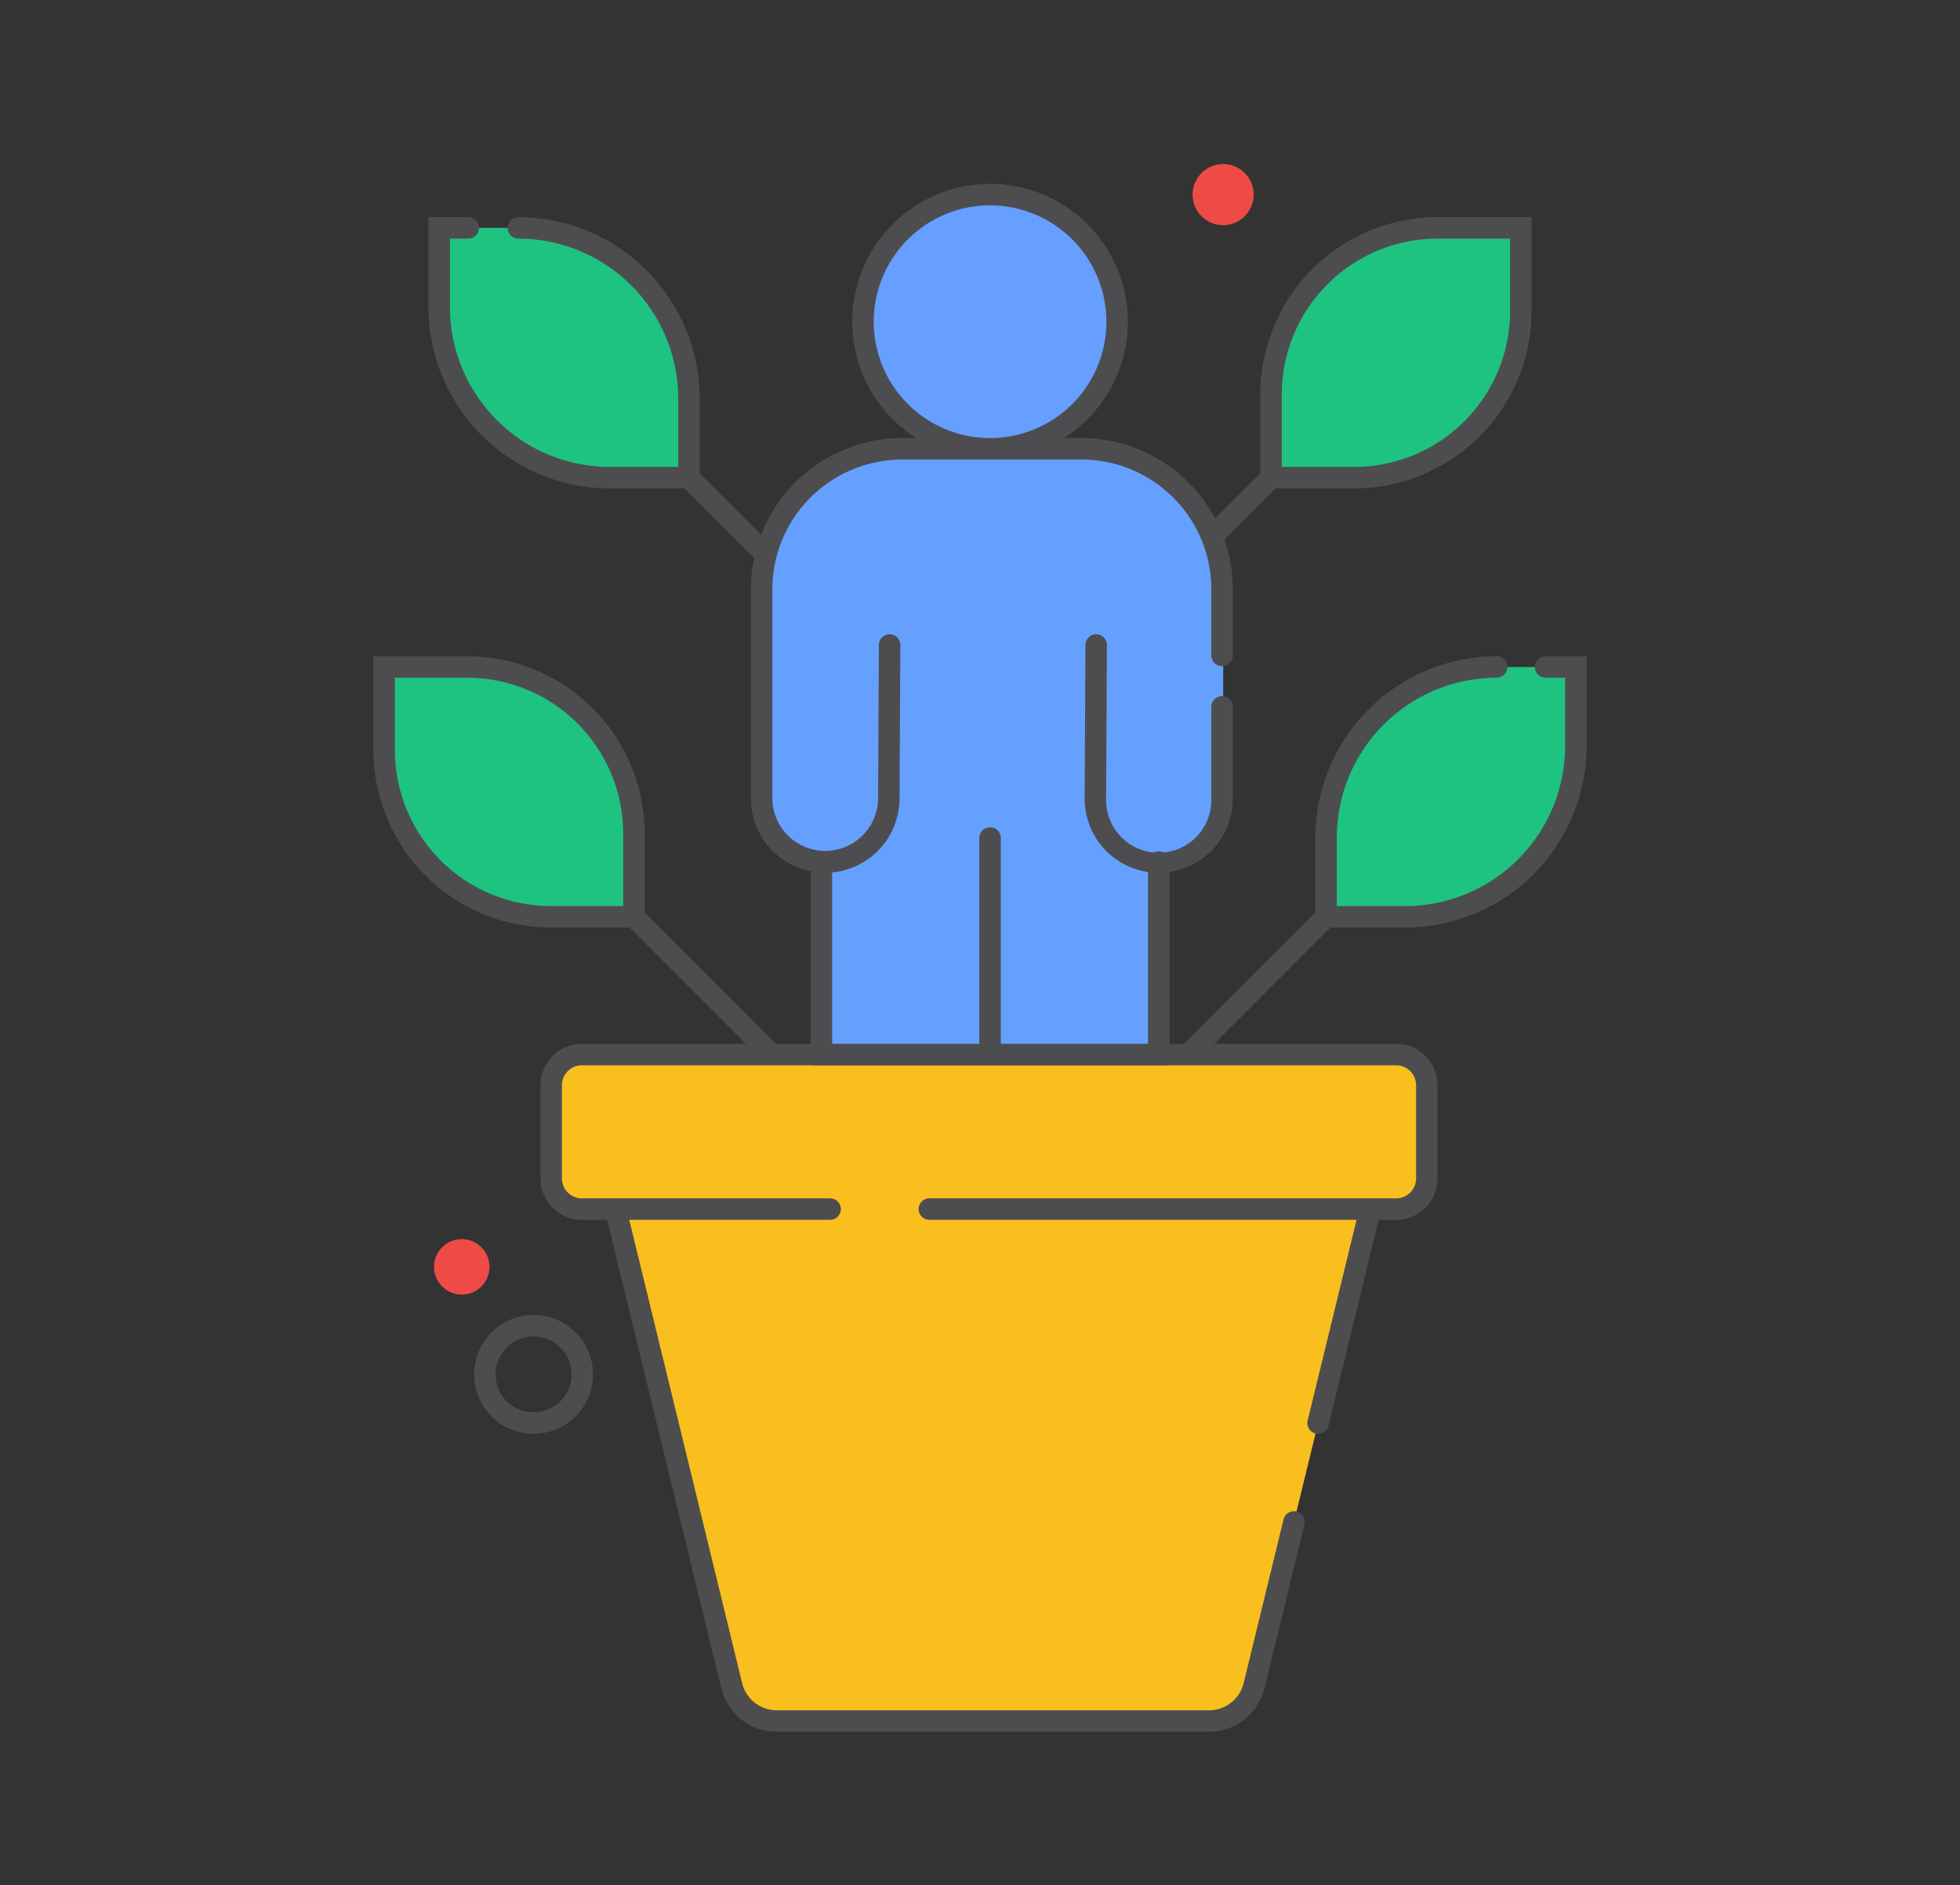 <svg xmlns="http://www.w3.org/2000/svg" xmlns:xlink="http://www.w3.org/1999/xlink" viewBox="0 0 365 351"><rect x="0" y="0" width="365" height="351" fill="#333333" stroke="none"/><defs><clipPath id="clip-path"><circle cx="184.375" cy="59.902" r="23.667" fill="none"/></clipPath></defs><g id="Development"><path d="M255.171,225.131l-9.712,39.845-4.49,18.419-7.423,30.456a8.654,8.654,0,0,1-8.408,6.605H144.666a8.654,8.654,0,0,1-8.408-6.605l-21.625-88.72" fill="#f8bf1e"/><path d="M225.138,322.456H144.666a10.631,10.631,0,0,1-10.352-8.131L112.689,225.6a2,2,0,1,1,3.887-.947L138.2,313.378a6.638,6.638,0,0,0,6.465,5.078h80.472a6.638,6.638,0,0,0,6.465-5.078l7.423-30.457a2,2,0,0,1,3.887.947l-7.424,30.457A10.631,10.631,0,0,1,225.138,322.456Z" fill="#4d4d4f"/><line x1="255.171" y1="225.131" x2="245.459" y2="264.976" fill="#f8bf1e"/><path d="M245.461,266.976a2.057,2.057,0,0,1-.476-.057,2,2,0,0,1-1.469-2.417l9.712-39.845a2,2,0,1,1,3.886.947L247.4,265.449A2,2,0,0,1,245.461,266.976Z" fill="#4d4d4f"/><path d="M154.586,225.131H108.348a5.706,5.706,0,0,1-5.706-5.706V202.059a5.706,5.706,0,0,1,5.706-5.7h151.66a5.706,5.706,0,0,1,5.706,5.7v17.366a5.706,5.706,0,0,1-5.706,5.706H173.072" fill="#f8bf1e"/><path d="M260.009,227.131H173.072a2,2,0,0,1,0-4h86.937a3.709,3.709,0,0,0,3.7-3.705V202.06a3.71,3.71,0,0,0-3.7-3.707H108.348a3.71,3.71,0,0,0-3.7,3.707v17.366a3.709,3.709,0,0,0,3.7,3.705h46.238a2,2,0,0,1,0,4H108.348a7.713,7.713,0,0,1-7.7-7.705V202.06a7.715,7.715,0,0,1,7.7-7.707H260.009a7.715,7.715,0,0,1,7.7,7.707v17.366A7.713,7.713,0,0,1,260.009,227.131Z" fill="#4d4d4f"/><path d="M201.606,83.568H168.2a26.172,26.172,0,0,0-26.172,26.173v38.925a11.835,11.835,0,0,0,11.134,11.809v35.879h62.824V160.511a11.8,11.8,0,0,0,11.8-11.8V109.741A26.173,26.173,0,0,0,201.606,83.568Z" fill="#66a0ff"/><path d="M215.787,162.511a13.8,13.8,0,0,1-13.8-13.854l.147-28.562a2,2,0,0,1,2-1.99h.01a2,2,0,0,1,1.99,2.011l-.147,28.561a9.8,9.8,0,1,0,19.592.038V131.62a2,2,0,0,1,4,0v17.1A13.811,13.811,0,0,1,215.787,162.511Z" fill="#4d4d4f"/><path d="M153.674,162.511a13.861,13.861,0,0,1-13.845-13.845V109.741A28.206,28.206,0,0,1,168,81.568H201.41a28.206,28.206,0,0,1,28.173,28.173v12.3a2,2,0,0,1-4,0v-12.3A24.2,24.2,0,0,0,201.41,85.568H168a24.2,24.2,0,0,0-24.173,24.173v38.925a9.846,9.846,0,0,0,19.691.04l.146-28.61a2,2,0,0,1,2-1.991h.01a2,2,0,0,1,1.99,2.01l-.146,28.61A13.875,13.875,0,0,1,153.674,162.511Z" fill="#4d4d4f"/><path d="M217.787,198.353H150.964V160.511a2,2,0,0,1,4,0v33.842h58.823V160.511a2,2,0,0,1,4,0Z" fill="#4d4d4f"/><path d="M184.375,198.353a2,2,0,0,1-2-2V156.041a2,2,0,0,1,4,0v40.312A2,2,0,0,1,184.375,198.353Z" fill="#4d4d4f"/><g clip-path="url(#clip-path)"><rect x="160.708" y="36.235" width="0.271" height="47.333" fill="#d5eaf2"/><rect x="160.979" y="36.235" width="2.881" height="47.333" fill="#d5eaf2"/><rect x="163.86" y="36.235" width="2.881" height="47.333" fill="#d6ebf2"/><rect x="166.74" y="36.235" width="2.881" height="47.333" fill="#d8ebf3"/><rect x="169.621" y="36.235" width="2.881" height="47.333" fill="#d9ecf3"/><rect x="172.501" y="36.235" width="2.881" height="47.333" fill="#daecf3"/><rect x="175.382" y="36.235" width="1.202" height="47.333" fill="#daecf3"/><rect x="176.583" y="36.235" width="1.202" height="47.333" fill="#dbedf3"/><rect x="177.785" y="36.235" width="1.202" height="47.333" fill="#dcedf4"/><rect x="178.986" y="36.235" width="1.202" height="47.333" fill="#ddeef4"/><rect x="180.188" y="36.235" width="1.202" height="47.333" fill="#deeef4"/><rect x="181.39" y="36.235" width="1.202" height="47.333" fill="#dfeff5"/><rect x="182.591" y="36.235" width="1.202" height="47.333" fill="#e1f0f5"/><rect x="183.793" y="36.235" width="1.202" height="47.333" fill="#e2f0f5"/><rect x="184.994" y="36.235" width="1.202" height="47.333" fill="#e3f1f6"/><rect x="186.196" y="36.235" width="1.202" height="47.333" fill="#e4f1f6"/><rect x="187.397" y="36.235" width="1.202" height="47.333" fill="#e5f2f6"/><rect x="188.599" y="36.235" width="1.202" height="47.333" fill="#e6f2f7"/><rect x="189.8" y="36.235" width="1.202" height="47.333" fill="#e7f3f7"/><rect x="191.002" y="36.235" width="0.753" height="47.333" fill="#e7f3f7"/><rect x="191.755" y="36.235" width="0.753" height="47.333" fill="#e8f4f7"/><rect x="192.508" y="36.235" width="0.753" height="47.333" fill="#e9f4f8"/><rect x="193.261" y="36.235" width="0.753" height="47.333" fill="#eaf5f8"/><rect x="194.014" y="36.235" width="0.753" height="47.333" fill="#ebf5f9"/><rect x="194.767" y="36.235" width="0.753" height="47.333" fill="#ecf6f9"/><rect x="195.52" y="36.235" width="0.753" height="47.333" fill="#edf6f9"/><rect x="196.273" y="36.235" width="0.753" height="47.333" fill="#eef7fa"/><rect x="197.026" y="36.235" width="0.753" height="47.333" fill="#eff8fa"/><rect x="197.779" y="36.235" width="0.753" height="47.333" fill="#f0f8fa"/><rect x="198.532" y="36.235" width="0.753" height="47.333" fill="#f1f9fb"/><rect x="199.285" y="36.235" width="0.753" height="47.333" fill="#f3f9fb"/><rect x="200.038" y="36.235" width="0.753" height="47.333" fill="#f4fafc"/><rect x="200.791" y="36.235" width="0.753" height="47.333" fill="#f5fafc"/><rect x="201.544" y="36.235" width="0.753" height="47.333" fill="#f6fbfc"/><rect x="202.297" y="36.235" width="0.753" height="47.333" fill="#f7fcfd"/><rect x="203.05" y="36.235" width="0.753" height="47.333" fill="#f8fcfd"/><rect x="203.803" y="36.235" width="0.753" height="47.333" fill="#f9fdfd"/><rect x="204.556" y="36.235" width="0.753" height="47.333" fill="#fafdfe"/><rect x="205.31" y="36.235" width="0.753" height="47.333" fill="#fbfefe"/><rect x="206.063" y="36.235" width="0.753" height="47.333" fill="#fcfeff"/><rect x="206.816" y="36.235" width="0.753" height="47.333" fill="#fdffff"/><rect x="207.569" y="36.235" width="0.237" height="47.333" fill="#fdffff"/><rect x="207.805" y="36.235" width="0.237" height="47.333" fill="#fff"/></g><circle cx="184.375" cy="59.902" r="23.667" fill="#669fff"/><path d="M184.375,85.568A25.667,25.667,0,1,1,210.042,59.9,25.7,25.7,0,0,1,184.375,85.568Zm0-47.334A21.667,21.667,0,1,0,206.042,59.9,21.692,21.692,0,0,0,184.375,38.234Z" fill="#4d4d4f"/><path d="M267.712,42.429h15.5a0,0,0,0,1,0,0v15.5A31.013,31.013,0,0,1,252.2,88.941H236.7a0,0,0,0,1,0,0v-15.5A31.013,31.013,0,0,1,267.712,42.429Z" fill="#1fc381"/><path d="M277.96,124.193h15.5a0,0,0,0,1,0,0v15.5a31.013,31.013,0,0,1-31.013,31.013h-15.5a0,0,0,0,1,0,0v-15.5A31.013,31.013,0,0,1,277.96,124.193Z" fill="#1fc381"/><path d="M81.789,42.429h15.5A31.013,31.013,0,0,1,128.3,73.441v15.5a0,0,0,0,1,0,0H112.8A31.013,31.013,0,0,1,81.789,57.928v-15.5A0,0,0,0,1,81.789,42.429Z" transform="translate(210.09 131.369) rotate(-180)" fill="#1fc381"/><path d="M71.54,124.193h15.5a31.013,31.013,0,0,1,31.013,31.013v15.5a0,0,0,0,1,0,0h-15.5A31.013,31.013,0,0,1,71.54,139.692v-15.5a0,0,0,0,1,0,0Z" transform="translate(189.593 294.898) rotate(-180)" fill="#1fc381"/><path d="M252.2,90.94H234.7v-17.5a33.05,33.05,0,0,1,33.014-33.012h17.5v17.5A33.05,33.05,0,0,1,252.2,90.94Zm-13.5-4h13.5a29.045,29.045,0,0,0,29.013-29.012v-13.5h-13.5A29.046,29.046,0,0,0,238.7,73.441Z" fill="#4d4d4f"/><path d="M261.692,172.705H244.947V155.96a33.805,33.805,0,0,1,33.767-33.767,2,2,0,0,1,0,4,29.8,29.8,0,0,0-29.767,29.767v12.745h12.745a29.8,29.8,0,0,0,29.768-29.767V126.193h-3.624a2,2,0,0,1,0-4h7.624v16.745A33.805,33.805,0,0,1,261.692,172.705Z" fill="#4d4d4f"/><path d="M130.3,90.94H113.556A33.8,33.8,0,0,1,79.789,57.174V40.429H87.2a2,2,0,0,1,0,4H83.789V57.174A29.8,29.8,0,0,0,113.556,86.94H126.3V74.195A29.8,29.8,0,0,0,96.534,44.429a2,2,0,0,1,0-4A33.805,33.805,0,0,1,130.3,74.195Z" fill="#4d4d4f"/><path d="M120.053,172.705h-17.5A33.051,33.051,0,0,1,69.54,139.692v-17.5h17.5a33.051,33.051,0,0,1,33.013,33.013ZM73.54,126.193v13.5a29.046,29.046,0,0,0,29.014,29.013h13.5v-13.5A29.046,29.046,0,0,0,87.04,126.193Z" fill="#4d4d4f"/><line x1="246.947" y1="170.705" x2="221.509" y2="196.143" fill="#66a0ff"/><path d="M221.51,198.143a2,2,0,0,1-1.414-3.415l25.437-25.437a2,2,0,1,1,2.828,2.828l-25.437,25.438A2,2,0,0,1,221.51,198.143Z" fill="#4d4d4f"/><line x1="236.699" y1="88.941" x2="226.326" y2="99.313" fill="#66a0ff"/><path d="M226.326,101.313a2,2,0,0,1-1.414-3.414l10.372-10.373a2,2,0,0,1,2.828,2.828L227.74,100.728A1.993,1.993,0,0,1,226.326,101.313Z" fill="#4d4d4f"/><line x1="128.301" y1="88.941" x2="142.338" y2="102.977" fill="#66a0ff"/><path d="M142.338,104.978a2,2,0,0,1-1.414-.586L126.888,90.354a2,2,0,0,1,2.828-2.828l14.036,14.037a2,2,0,0,1-1.414,3.415Z" fill="#4d4d4f"/><line x1="118.053" y1="170.705" x2="142.863" y2="195.515" fill="#66a0ff"/><path d="M142.863,197.516a2,2,0,0,1-1.414-.586l-24.81-24.811a2,2,0,1,1,2.828-2.828l24.81,24.811a2,2,0,0,1-1.414,3.414Z" fill="#4d4d4f"/><circle cx="85.991" cy="235.889" r="5.167" fill="#ef4b46"/><circle cx="227.779" cy="36.235" r="5.691" fill="#ef4b46"/><path d="M99.362,266.971a11.068,11.068,0,1,1,7.1-2.577h0A11.029,11.029,0,0,1,99.362,266.971Zm-.015-18.139a7.072,7.072,0,1,0,4.545,12.5h0a7.071,7.071,0,0,0-4.545-12.5Zm5.829,14.028h0Z" fill="#4d4d4f"/></g></svg>
